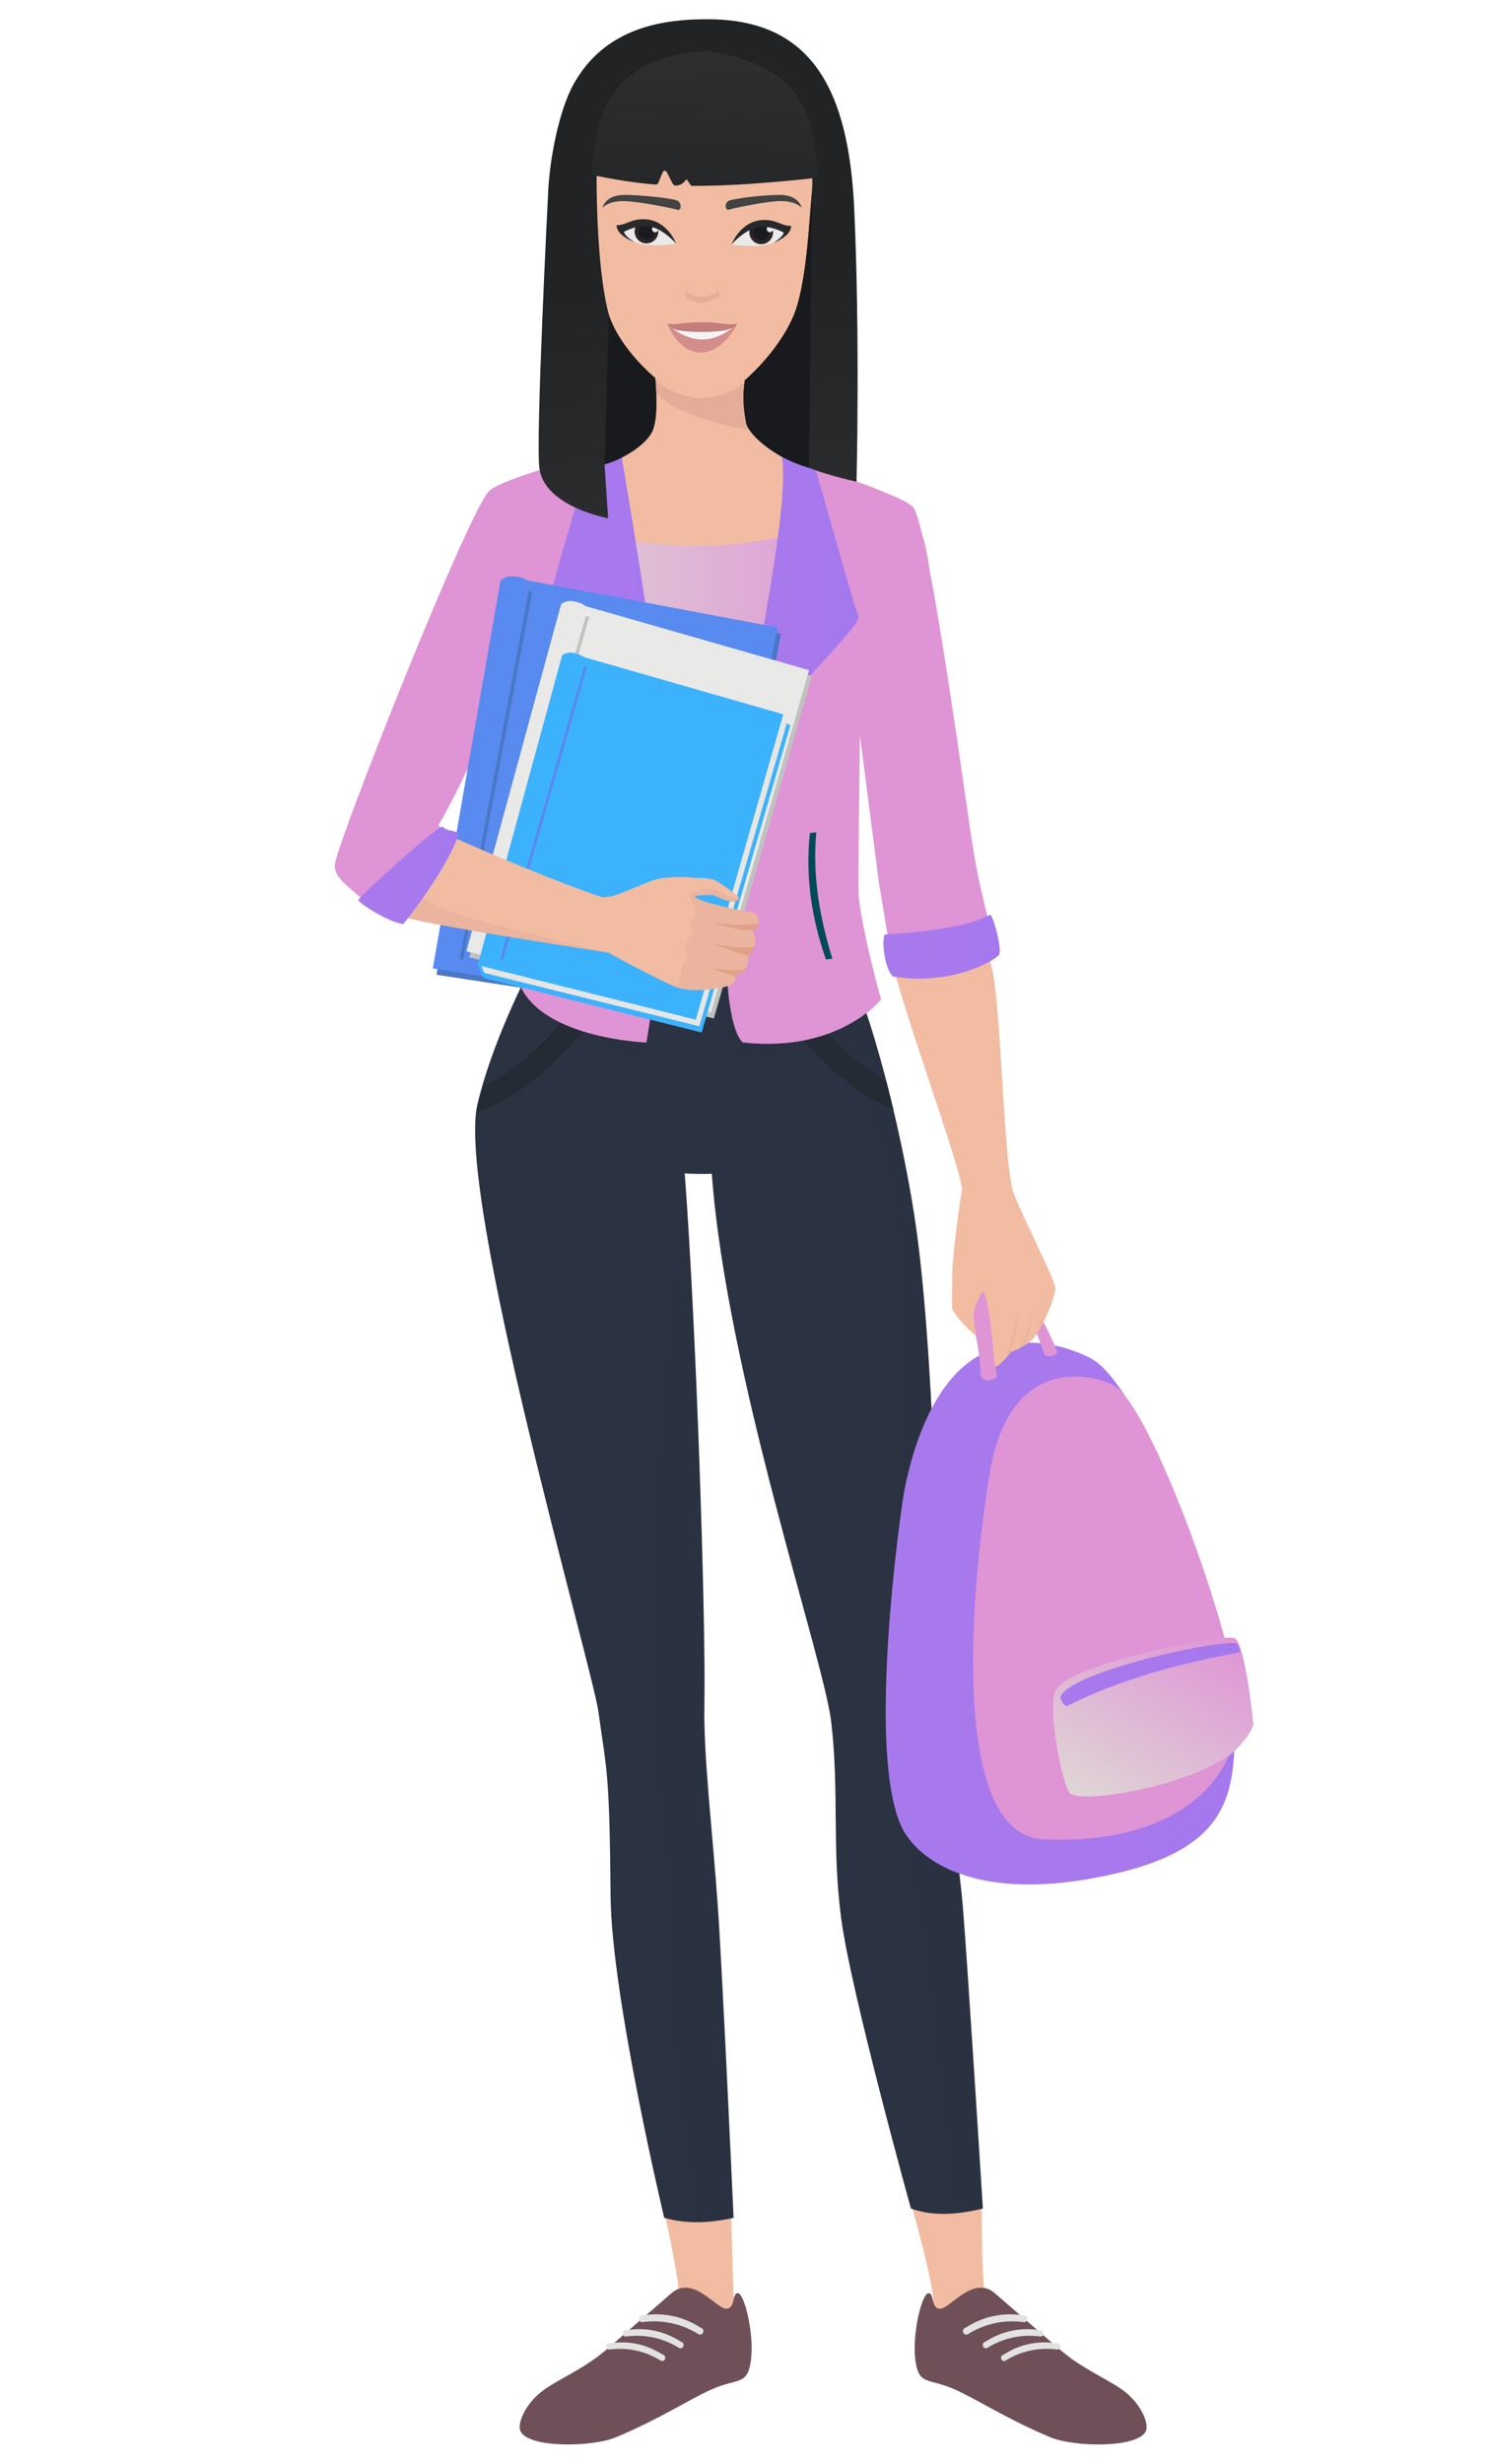 <?xml version="1.0" encoding="utf-8"?>
<!-- Generator: Adobe Illustrator 16.0.0, SVG Export Plug-In . SVG Version: 6.00 Build 0)  -->
<!DOCTYPE svg PUBLIC "-//W3C//DTD SVG 1.1//EN" "http://www.w3.org/Graphics/SVG/1.1/DTD/svg11.dtd">
<svg version="1.1" id="Calque_1" xmlns="http://www.w3.org/2000/svg" xmlns:xlink="http://www.w3.org/1999/xlink" x="0px" y="0px"
	 width="386px" height="639px" viewBox="0 0 386 639" enable-background="new 0 0 386 639" xml:space="preserve">
<g id="girl_x5F_4">
	<path id="body_2_" fill="#F2BCA2" d="M216.6,190.028c0,0,10.282-3.427,12.167-14.048c1.885-5.998-8.221-22.444-8.221-22.444
		l13.509-23.144c0,0-7.646-5.39-20.517-7.768c-9.298-1.8-16.847-7.811-19.417-11.553c-2.235-3.293,0.152-17.337,0.375-18.191
		h-25.013c0,0,1.716,13.708,0,18.162c-1.711,4.456-12.85,11.65-22.959,12.681c-7.919,1.864-17.131,4.795-17.131,4.795l9.937,27.07
		c0,0-7.783,12.9-5.652,21.419c2.568,10.281,13.019,13.708,13.019,13.708L216.6,190.028z"/>
	<path id="shadow_13_" opacity="0.2" fill="#AA7673" d="M169.844,96.474l0.296,5.61c6.976,6.94,24.25,9.421,24.25,9.421
		l-1.012-16.489L169.844,96.474z"/>
	<path id="head_4_" fill="#F2BCA2" d="M182.044,103.208c-12.509,0-23.484-15.567-25.026-20.192
		c-1.542-4.626-7.211-37.96-7.211-43.486c0-10.281,8.265-27.419,31.63-27.419c23.362,0,31.005,16.045,30.915,26.84
		c0,5.653-3.249,37.178-5.648,42.66C204.305,87.091,195.262,103.208,182.044,103.208z"/>
	<g id="foots">
		<path id="right" fill="#F2BCA2" d="M254.671,569.124c0,0-0.125,23.425,0.882,25.363c3.386,3.096,15.749,11.516,25.229,19.66
			c1.276,1.092,7.872,4.391,7.872,6.831c-0.004,2.314-6.24,10.255-18.338,8.73c-4.782-0.916-15.719-6.955-19.121-10.467
			c-3.411-3.512-8.976-2.023-12.177-7.063c-2.222-6.303,2.759-11.251,3.067-15.213c0.301-3.973-5.64-25.052-5.64-25.052
			L254.671,569.124z"/>
		<path id="right_7_" fill="#F2BCA2" d="M171.042,568.031c0,0,5.866,25.252,4.865,27.184c-3.392,3.096-14.911,10.788-24.384,18.933
			c-1.281,1.092-7.873,4.391-7.872,6.831c0.002,2.314,5.161,10.6,17.262,9.076c4.783-0.918,16.79-7.301,20.196-10.813
			c3.407-3.512,8.971-2.023,12.173-7.063c2.221-6.303-2.553-11.102-2.853-15.065c-0.31-3.968-0.79-24.426-0.79-24.426
			L171.042,568.031z"/>
	</g>
	<linearGradient id="top_1_" gradientUnits="userSpaceOnUse" x1="130.764" y1="217.918" x2="229.231" y2="217.918">
		<stop  offset="0" style="stop-color:#DFD6D5"/>
		<stop  offset="1" style="stop-color:#DF94D5"/>
	</linearGradient>
	<path id="top_3_" fill="url(#top_1_)" d="M141.454,131.524c0,0-9.654,36.964-7.524,45.483
		c2.572,10.281,13.024,13.708,13.024,13.708s7.81,16.344,7.471,28.858c-10.196,16.271-25.427,53.832-23.494,51.921l46.692,32.816
		h10.283l38.005-37.446c0,0-17.283-41.033-17.798-44.458c0.515-10.793,8.748-32.379,8.748-32.379s10.272-3.427,12.158-14.048
		c1.892-5.998-9.6-43.032-9.6-43.032C199.816,144.171,160.607,145.28,141.454,131.524z"/>
	<g id="XMLID_200_">
		<path id="legs_9_" fill="#2B3242" d="M220.32,251.049c7.245,16.224,14.602,47.434,17.441,68.135
			c5.677,41.451,5.858,117.645,5.967,125.511c0.179,12.335,4.614,32.501,6.053,49.975c1.225,14.858,5.182,78.131,5.182,78.131
			c-6.814,1.672-13.156,2.008-18.66,0c0,0-15.746-56.753-18.145-75.603c-2.4-18.842-0.409-32.206-2.529-50.588
			c-1.885-16.31-27.111-89.795-30.986-142.225c-0.977,0.153-5.864,0.094-7.02-0.075c2.951,38.766,5.523,115.654,5.093,137.792
			c-0.261,13.467,2.193,33.46,3.504,52.566c1.228,17.945,4.074,80.545,4.074,80.545c-6.298,1.4-12.339,1.617-17.989,0
			c0,0-13.668-57.24-13.913-83.389c-0.301-32.417-0.907-31.608-3.16-47.901c-1.59-11.491-36.997-133.668-31.383-157.532
			c3.565-15.171,12.16-32.82,16.417-40.264C174.746,257.463,215.913,252.47,220.32,251.049z"/>
		<g id="shadows">
			<path id="legs_1_" opacity="0.2" fill="#2B3242" d="M219.897,249.94c6.954,15.453,14.228,44.583,17.621,67.742
				c6.076,41.39,5.048,118.42,5.155,126.286c0.169,12.336,5.582,32.198,7.021,49.674c1.226,14.866,5.269,79.159,5.269,79.159
				l-7.413,1.259c0,0-4.114-32.968-8.261-69.617c-1.768-15.614-12.024-46.757-11.503-56.024
				c6.491-57.444,14.785-139.293-10.805-176.276c-1.079-1.556-18.687,4.338-25.109,1.771c-3.188-1.281-4.566-11.167-4.738-13.79
				C185.419,234.382,218.821,250.286,219.897,249.94z"/>
			<path id="legs_8_" opacity="0.2" fill="#2B3242" d="M177.491,304.616c2.955,38.769,5.656,116.292,5.226,138.432
				c-0.261,13.471,2.432,35.599,3.738,54.703c1.228,17.947,3.84,77.464,3.84,77.464c-2.911,0.69-6.139,1.033-9.255,1.133
				c0,0-7.898-36.86-7.898-71.237c0-35.976-4.03-40.715-4.38-52.942C166.481,372.841,178.196,304.718,177.491,304.616z"/>
			<path id="XMLID_265_" opacity="0.2" fill="#2B3242" d="M135.964,255.387l-0.995,2.191c3.015,9.729,29.76,17.9,30.659,17.258
				c0.897-0.645,1.542-6.94,1.542-6.94L135.964,255.387z"/>
		</g>
		<path id="XMLID_240_" fill="#252B35" d="M153.859,253.814c-9.068,14.293-19.04,23.232-28.352,27.869
			c-0.757,2.427-1.445,4.74-1.925,6.725c9.561-2.361,25.712-15.24,32.79-28.994C158.168,255.924,152.26,258.279,153.859,253.814"/>
		<path id="XMLID_239_" fill="#252B35" d="M203.801,253.814c8.303,13.072,17.497,21.662,26.107,26.582l1.811,7.263
			c-9.678-3.643-23.904-15.569-30.43-28.245C199.492,255.924,205.404,258.279,203.801,253.814"/>
	</g>
	<g id="shoes">
		<path id="XMLID_173_" fill="#705058" d="M174.364,594.615c-5.602,4.856-11.353,9.822-16.961,14.707
			c-5.496,4.785-12.016,7.509-16.109,10.366c-5.005,3.49-7.133,8.834-6.309,10.79c1.888,4.492,18.561,4.284,24.875,1.627
			c11.317-4.771,18.761-9.687,24.483-12.28c7.096-3.222,9.55-0.912,10.455-7.681c0.895-6.767-1.673-17.22-3.347-17.375
			c-1.664-0.154-0.557,4.017-3.084,4.017C185.841,598.786,179.89,590.133,174.364,594.615z"/>
		<path id="XMLID_164_" fill="#705058" d="M257.887,594.615c5.61,4.856,11.355,9.822,16.964,14.707
			c5.496,4.785,12.021,7.509,16.104,10.366c5.006,3.49,7.139,8.834,6.318,10.79c-1.891,4.492-18.569,4.284-24.88,1.627
			c-11.312-4.771-18.757-9.687-24.485-12.28c-7.095-3.222-9.549-0.912-10.453-7.681c-0.895-6.767,1.673-17.22,3.348-17.375
			c1.664-0.154,0.557,4.017,3.084,4.017C246.412,598.786,252.36,590.133,257.887,594.615z"/>
		<g id="shoelase">
			<g id="right_8_">
				<path id="XMLID_172_" fill="#E2E2E2" d="M181.366,605.492c-4.575-2.856-9.533-3.929-14.879-3.212
					c-0.488-0.106-0.803-0.595-0.699-1.081v-0.002c0.104-0.489,0.594-0.808,1.087-0.702c5.356-0.782,10.314,0.289,14.875,3.212
					c0.492,0.104,0.808,0.594,0.7,1.079l0,0C182.344,605.278,181.854,605.598,181.366,605.492z"/>
				<path id="XMLID_170_" fill="#E2E2E2" d="M176.28,609.037c-4.32-2.695-9.003-3.706-14.051-3.03
					c-0.464-0.099-0.762-0.56-0.663-1.02l0,0c0.103-0.466,0.562-0.765,1.028-0.661c5.059-0.745,9.742,0.267,14.049,3.027
					c0.466,0.102,0.764,0.561,0.666,1.021l0,0C177.206,608.842,176.747,609.139,176.28,609.037z"/>
				<path id="XMLID_165_" fill="#E2E2E2" d="M171.569,612.344c-4.206-2.628-8.764-3.606-13.675-2.949
					c-0.449-0.097-0.739-0.547-0.644-1l0,0c0.1-0.445,0.547-0.739,1-0.644c4.925-0.718,9.479,0.269,13.671,2.949
					c0.452,0.097,0.739,0.548,0.643,1.001l0,0C172.469,612.146,172.018,612.439,171.569,612.344z"/>
			</g>
			<g id="left_4_">
				<path id="XMLID_162_" fill="#E2E2E2" d="M250.888,605.492c4.573-2.856,9.538-3.929,14.876-3.212
					c0.491-0.106,0.813-0.595,0.697-1.081v-0.002c-0.104-0.489-0.593-0.808-1.077-0.702c-5.361-0.782-10.319,0.289-14.884,3.212
					c-0.484,0.104-0.803,0.594-0.698,1.079l0,0C249.908,605.278,250.396,605.598,250.888,605.492z"/>
				<path id="XMLID_161_" fill="#E2E2E2" d="M255.97,609.037c4.32-2.695,9.008-3.706,14.054-3.03c0.466-0.099,0.761-0.56,0.66-1.02
					l0,0c-0.098-0.466-0.563-0.765-1.019-0.661c-5.068-0.745-9.747,0.267-14.054,3.027c-0.466,0.102-0.76,0.561-0.661,1.021l0,0
					C255.049,608.842,255.512,609.139,255.97,609.037z"/>
				<path id="XMLID_160_" fill="#E2E2E2" d="M260.686,612.344c4.204-2.628,8.758-3.606,13.671-2.949
					c0.452-0.097,0.739-0.547,0.642-1l0,0c-0.096-0.445-0.546-0.739-0.991-0.644c-4.924-0.718-9.486,0.269-13.679,2.949
					c-0.445,0.097-0.738,0.548-0.644,1.001l0,0C259.79,612.146,260.231,612.439,260.686,612.344z"/>
			</g>
		</g>
	</g>
	<g id="backpack">
		<linearGradient id="XMLID_11_" gradientUnits="userSpaceOnUse" x1="229.762" y1="418.492" x2="320.342" y2="418.492">
			<stop  offset="0" style="stop-color:#A879ED"/>
			<stop  offset="1" style="stop-color:#A678EE"/>
		</linearGradient>
		<path id="XMLID_251_" fill="url(#XMLID_11_)" d="M248.898,355.371c11.971-11.4,27.369-6.588,34.113-3.047
			c14.232,7.494,37.33,72.476,37.33,92.01c0,19.535,0.193,34.562-31.688,41.757c-36.07,8.139-50.769-4.221-54.599-11.924
			c-9.659-19.43,0-84.191,0-84.191S236.918,366.781,248.898,355.371z"/>
		<linearGradient id="XMLID_12_" gradientUnits="userSpaceOnUse" x1="252.28" y1="344.19" x2="274.338" y2="344.19">
			<stop  offset="0" style="stop-color:#DF94D5"/>
			<stop  offset="1" style="stop-color:#DF94D5"/>
		</linearGradient>
		<path id="XMLID_250_" fill="url(#XMLID_12_)" d="M254.423,356.886c0,0-0.176-4.29-0.892-8.387
			c-0.472-2.753-1.458-6.344-1.212-9.201c0.338-3.818,2.378-6.507,4.928-8.25c7.282-4.978,17.091,19.669,17.091,19.669
			c-0.589,1.158-3.382,1.711-3.643-0.126c0,0-5.794-17.868-10.578-15.744c-4.784,2.122-1.517,22.354-1.517,22.354
			C256.9,358.199,255.408,358.43,254.423,356.886z"/>
		<linearGradient id="XMLID_13_" gradientUnits="userSpaceOnUse" x1="252.421" y1="417.074" x2="321.199" y2="417.074">
			<stop  offset="0" style="stop-color:#DF94D5"/>
			<stop  offset="1" style="stop-color:#DF94D5"/>
		</linearGradient>
		<path id="XMLID_249_" fill="url(#XMLID_13_)" d="M288.584,359.1c9.923,4.476,32.615,68.484,32.615,84.312
			c0,19.53-17.645,35.145-50.504,33.637c-23.879-1.089-19.389-61.84-13.965-94.893C261.417,353.545,280.17,355.307,288.584,359.1z"
			/>
		<linearGradient id="XMLID_14_" gradientUnits="userSpaceOnUse" x1="284.451" y1="469.107" x2="312.554" y2="420.433">
			<stop  offset="0" style="stop-color:#DFD6D5"/>
			<stop  offset="1" style="stop-color:#DF94D5"/>
		</linearGradient>
		<path id="XMLID_248_" fill="url(#XMLID_14_)" d="M273.749,438.634c2.05-6.684,43.856-15.251,46.593-13.704
			c2.747,1.537,4.8,22.271,4.8,22.271s-0.104,2.159-4.958,7.021c-10.061,8.592-38.731,13.712-42.5,10.967
			C275.671,463.732,271.707,443.433,273.749,438.634z"/>
		<linearGradient id="XMLID_15_" gradientUnits="userSpaceOnUse" x1="275.077" y1="434.307" x2="321.759" y2="434.307">
			<stop  offset="0" style="stop-color:#A879ED"/>
			<stop  offset="1" style="stop-color:#A678EE"/>
		</linearGradient>
		<path id="XMLID_247_" fill="url(#XMLID_15_)" d="M275.1,440.173c2.048-6.676,42.953-15.42,45.697-13.873
			c0.433,0.237,0.962,2.155,0.962,2.155c-8.99,1.853-27.707,5.28-44.916,14.01C276.274,442.758,274.884,440.68,275.1,440.173z"/>
	</g>
	<g id="left_hand">
		<path id="right_6_" fill="#F2BCA2" d="M228.595,127.956l-8.274,49.729c0,0,7.479,35.539,9.277,44.191
			c1.801,8.652,0.263,14.477,1.032,23.645c0.769,9.167,19.556,59.357,18.875,63.204c-0.682,3.843-2.466,17.536-2.466,21.302
			c0,1.571-0.179,9.089,0,9.481c1.107,2.386,4.761,5.997,6.1,6.841c-0.12-0.824-0.172-1.271-0.42-3.218
			c-0.21-1.646-0.23-2.179,0.073-3.791c0.165-0.861,1.614-3.743,1.866-4.079c1.081-2.624,2.811,10.983,3.073,15.7l0.421,3.546
			c0.732,0.021,3.398-2.739,4.026-3.799c0,0,2.03-0.712,4.821-2.546c2.801-1.835,7-12.032,6.738-14.306
			c-0.255-2.263-8.066-17.442-10.724-24.17c-2.667-6.727-3.253-48.404-5.652-58.34s-6.86-17.046-9.083-26.387
			c-2.231-9.336-5.289-73.075-8.381-84.281C237.162,130.74,228.595,127.956,228.595,127.956z"/>
		<g id="shadows_7_">
			<path id="XMLID_159_" opacity="0.2" fill="#C99A93" d="M263.971,340.118c-0.753,3.956-1.762,8.706-3.102,12.206
				c0.434-0.342,1.31-1.616,1.31-1.616C263.227,347.534,263.751,343.941,263.971,340.118z"/>
			<path id="XMLID_156_" opacity="0.2" fill="#C99A93" d="M267.769,340.118c-0.762,3.956-1.835,5.962-3.178,9.472
				c0.52-0.221,0.958-0.491,1.385-0.776C267.017,345.639,267.54,343.941,267.769,340.118z"/>
			<path id="XMLID_154_" opacity="0.2" fill="#C99A93" d="M270.695,338.382c-0.752,3.956-0.7,4.497-2.033,8.005
				c0.708-0.799,1.504-2.494,1.504-2.494C270.506,342.487,270.477,342.206,270.695,338.382z"/>
		</g>
	</g>
	<g id="jacket">
		<linearGradient id="XMLID_16_" gradientUnits="userSpaceOnUse" x1="86.858" y1="193.621" x2="173.144" y2="193.621">
			<stop  offset="0" style="stop-color:#DF94D5"/>
			<stop  offset="1" style="stop-color:#DF94D5"/>
		</linearGradient>
		<path id="XMLID_230_" fill="url(#XMLID_16_)" d="M127.075,127.144c5.284-4.014,31.185-10.282,31.185-10.282
			s13.528,56.199,14.735,86.699c1.204,30.497-5.314,66.82-5.314,66.82s-28.883-1.016-33.412-16.566
			c0.512-5.142,4.308-24.709,4.748-30.25c1.122-14.135-1.923-25.755-6.578-51.116c-0.188-1.019-7.316,21.92-18.627,41.443
			c0.257,1.164,1.593,0.402,3.715,3.638c0.692,3.84-18.714,21.022-20.315,18.851c-4.872-5.563-10.874-8.021-10.317-12.331
			C87.703,217.789,122.118,130.908,127.075,127.144z"/>
		<linearGradient id="XMLID_17_" gradientUnits="userSpaceOnUse" x1="188.246" y1="194.68" x2="258.695" y2="194.68">
			<stop  offset="0" style="stop-color:#DF94D5"/>
			<stop  offset="1" style="stop-color:#DF94D5"/>
		</linearGradient>
		<path id="XMLID_229_" fill="url(#XMLID_17_)" d="M202.846,118.621c4.098,1.821-8.01,60.341-11.678,84.594
			c-3.852,25.453-4.425,61.681,1.526,67.165c24.826,2.742,35.865-11.148,35.865-11.148s-5.896-21.063-5.896-28.943
			c0-7.881,0.403-39.573,0.403-39.573l4.93,38.207l3.899,23.478c9.352,2.058,26.801-5.322,26.801-5.322s-3.978-13.365-6.029-25.528
			c-2.053-12.16-11.135-81.529-15.588-89.737C235.171,128.314,202.846,118.621,202.846,118.621z"/>
		<linearGradient id="XMLID_18_" gradientUnits="userSpaceOnUse" x1="141.454" y1="161.31" x2="173.214" y2="161.31">
			<stop  offset="0" style="stop-color:#A879ED"/>
			<stop  offset="1" style="stop-color:#A678EE"/>
		</linearGradient>
		<path id="XMLID_168_" fill="url(#XMLID_18_)" d="M157.745,134.423c-0.491-1.445-1.06-16.356-0.871-16.276
			c4.982-2.955,6.413-2.821,10.531-3.792c0,0-2.376,2.505-6.114,4.265c2.076,12.202,12.103,72.081,11.658,84.594
			c0.495,9.04,0.146,3.187,0.146,3.187c-6.544-27.85-32.142-38.815-31.633-46.705c0.081-1.264,4.471-17.07,7.779-28.058
			C149.24,131.64,153.761,133.738,157.745,134.423z"/>
		<linearGradient id="XMLID_19_" gradientUnits="userSpaceOnUse" x1="191.167" y1="159.943" x2="222.724" y2="159.943">
			<stop  offset="0" style="stop-color:#A879ED"/>
			<stop  offset="1" style="stop-color:#A678EE"/>
		</linearGradient>
		<path id="XMLID_146_" fill="url(#XMLID_19_)" d="M211.353,121.339c-2.007-3.919-10.142-4.843-11.431-4.641
			c0.779,0.495,2.166,1.407,2.941,1.838c2.324,15.539-10.738,70.812-11.696,84.679c3.692-15.779,33.164-40.612,31.488-43.518
			C221.647,157.95,212.181,122.969,211.353,121.339z"/>
		<path id="XMLID_143_" fill="#004A5A" d="M215.922,248.629l-1.675,0.214c-3.654-10.516-5.378-21.382-4.153-32.781l1.667-0.211
			C210.708,227.019,212.603,237.895,215.922,248.629z"/>
		<path id="XMLID_142_" fill="#004A5A" d="M144.604,247.452l1.667,0.272c4.028-10.375,6.146-21.173,5.331-32.607l-1.667-0.273
			C150.595,226.045,148.31,236.845,144.604,247.452z"/>
	</g>
	<g id="books_2_">
		<g id="book2_4_">
			<path id="XMLID_199_" fill="#4A77C6" d="M130.79,152.272l-17.562,100.541l70.711,10.824l18.657-99.303l-64.68-12.157
				C135.545,150.929,132.452,150.503,130.79,152.272z"/>
			<path id="XMLID_198_" fill="#588AF0" d="M129.831,150.644l-17.562,100.545l70.711,10.824l18.661-99.304l-64.684-12.156
				C134.583,149.305,131.489,148.878,129.831,150.644z"/>
			<path id="XMLID_197_" fill="#4A77C6" d="M119.822,248.808l-0.246-0.046c-0.187-0.035-0.309-0.217-0.274-0.403l17.809-94.768
				c0.034-0.188,0.211-0.31,0.399-0.274l0.25,0.045c0.184,0.035,0.309,0.217,0.274,0.4l-17.808,94.771
				C120.192,248.72,120.01,248.841,119.822,248.808z"/>
		</g>
		<g id="book2_3_">
			<path id="XMLID_196_" fill="#C1C1BF" d="M146.288,158.275l-24.546,90.011l63.432,15.874l25.443-88.79l-57.836-16.57
				C150.725,157.46,147.947,156.808,146.288,158.275z"/>
			<path id="XMLID_195_" fill="#E9E9E7" d="M145.55,156.715l-24.545,90.01l63.437,15.874l25.436-88.789l-57.833-16.571
				C149.993,155.898,147.215,155.248,145.55,156.715z"/>
			<path id="XMLID_194_" fill="#C1C1BF" d="M128.084,245.202l-0.22-0.063c-0.167-0.047-0.263-0.224-0.216-0.387l24.277-84.736
				c0.048-0.167,0.224-0.262,0.387-0.216l0.224,0.063c0.164,0.047,0.264,0.224,0.217,0.392l-24.278,84.73
				C128.424,245.154,128.251,245.248,128.084,245.202z"/>
		</g>
		<g id="book1_2_">
			<path id="XMLID_193_" fill="#3CB2FD" d="M147.325,173.334l-23.419,76.974l1.522,3.328l56.591,14.16l23.004-79.679l-2.609-1.354
				l-49.295-12.962C151.286,172.608,148.808,172.026,147.325,173.334z"/>
			<path id="XMLID_145_" fill="#E6E6E5" d="M146.716,171.711l-21.885,78.632l0.803,1.991l55.777,13.836l22.641-78.406l-1.236-1.653
				l-50.304-13.936C150.678,170.982,148.199,170.403,146.716,171.711z"/>
			<path id="XMLID_144_" fill="#3CB2FD" d="M145.802,170.004l-21.896,80.304l56.59,14.16l22.691-79.214l-51.591-14.782
				C149.764,169.278,147.286,168.697,145.802,170.004z"/>
			<path id="XMLID_133_" fill="#588AF0" d="M130.122,248.918L130.122,248.918c-0.205-0.058-0.322-0.272-0.264-0.471l21.601-75.399
				c0.062-0.2,0.272-0.321,0.476-0.263h0.001c0.204,0.061,0.32,0.272,0.263,0.475l-21.603,75.395
				C130.536,248.859,130.326,248.976,130.122,248.918z"/>
		</g>
	</g>
	<g id="right_hand_5_">
		<path id="XMLID_132_" fill="#F2BCA2" d="M117.186,216.996c7.936,3.528,27.211,11.812,38.679,15.574
			c3.073,1.007,11.513-4.196,15.83-4.825c2.512-0.365,5.734-0.272,7.739-0.197c0.043,0.188,4.418,0.024,5.915,0.696
			c1.498,0.671,6.005,4.032,6.23,4.352c0.19,0.284,0.238,1.149-1.311,1.272c-1.663,0.137-4.811-1.74-5.643-1.736
			c-1.172,0.004-4.767,0.033-4.402,0.451c1.241,1.428,12.899,3.811,14.043,3.899c1.143,0.084,2.48,0.543,2.549,2.304
			c0.068,1.764-0.803,2.094-1.49,2.503c0,0,0.861,2.061,0.527,3.616c-0.326,1.556-1.623,2.94-1.623,2.94s-0.287,2.475-0.655,3.139
			c-0.735,1.315-2.804,2.128-2.804,2.128s0.715,1.981-2.592,2.815c-1.501,0.376-8.997,1.904-13.612-0.246
			c-8.521-3.97-16.776-8.618-16.776-8.618s-46.379-7.046-53.564-9.337c-2.557-0.735-4.522-2.534-6.758-2.773
			C95.932,234.787,112.833,215.063,117.186,216.996z"/>
		<g id="shadow_15_">
			<path id="XMLID_131_" opacity="0.2" fill="#C99A93" d="M179.432,231.252c0.042,0.187,4.659-1.225,6.157-0.552
				c1.494,0.671,4.499,2.833,6.071,1.893c0.191,0.284,0.234,1.104-1.302,1.272c-2.004,0.222-4.818-1.739-5.647-1.735
				c-1.176,0.004-4.771,0.033-4.407,0.451c1.241,1.428,12.521,3.705,13.657,3.789c1.144,0.088,2.785,0.656,2.853,2.417
				c0.068,1.764-0.721,2.092-1.406,2.502c0,0,0.861,2.06,0.533,3.616c-0.332,1.556-1.631,2.939-1.631,2.939
				s-0.277,2.475-0.655,3.139c-0.735,1.315-2.803,2.127-2.803,2.127s0.724,1.982-2.593,2.815c-1.5,0.376-8.997,1.903-13.611-0.247
				c2.96-1.03,1.811-3.371,2.015-4.596c0.206-1.226,1.255-1.517,1.328-3.154c0.062-1.364-0.593-1.962-0.361-2.805
				c0.422-1.537,1.648-2.093,1.891-3.072c0.142-0.576-0.501-1.976-0.194-2.781c0.243-0.638,0.976-0.954,1.333-2.695
				C180.802,235.884,177.427,231.178,179.432,231.252z"/>
			<path id="XMLID_130_" opacity="0.2" fill="#B9562B" d="M184.885,239.357c4.633,0.652,8.139,0.701,11.924,0.1
				c-0.064,0.833-0.572,1.379-1.4,1.831C192.864,241.542,188.381,240.312,184.885,239.357z"/>
			<path id="XMLID_134_" opacity="0.2" fill="#B9562B" d="M184.788,244.791c4.634,0.652,7.166,1.378,10.95,0.776
				c-0.426,1.102-0.943,1.728-1.428,2.277C190.259,247.112,188.337,245.759,184.788,244.791z"/>
			<path id="XMLID_135_" opacity="0.2" fill="#B9562B" d="M183.87,251.057c4.638,0.652,6.861,0.514,9.391,0.464
				c-0.497,0.507-1.509,1.298-2.408,1.589C189.378,252.811,187.423,252.025,183.87,251.057z"/>
		</g>
		<path id="shadow_14_" opacity="0.2" fill="#C99A93" d="M104.276,237.782c7.186,2.293,53.565,9.339,53.565,9.339
			s-32.972-7.89-39.317-10.179c-4.914-1.772-9.166-3.603-13.404-7.069c-4.093-3.34-7.309,2.778-8.844,3.609
			C94.829,234.266,100.782,236.784,104.276,237.782z"/>
	</g>
	<g id="cuff">
		<g>
			<linearGradient id="XMLID_20_" gradientUnits="userSpaceOnUse" x1="229.17" y1="245.556" x2="259.353" y2="245.556">
				<stop  offset="0" style="stop-color:#A879ED"/>
				<stop  offset="1" style="stop-color:#A678EE"/>
			</linearGradient>
			<path id="XMLID_25_" fill="url(#XMLID_20_)" d="M229.616,242.367c-0.851,0.055-0.633,7.962,1.945,10.878
				c15.504,2.574,26.84-4.344,27.617-5.651c0.769-1.31-1.213-8.912-2.096-10.147C256.381,236.457,256.115,240.653,229.616,242.367z"
				/>
			<linearGradient id="XMLID_21_" gradientUnits="userSpaceOnUse" x1="92.943" y1="227.034" x2="118.757" y2="227.034">
				<stop  offset="0" style="stop-color:#A879ED"/>
				<stop  offset="1" style="stop-color:#A678EE"/>
			</linearGradient>
			<path id="XMLID_24_" fill="url(#XMLID_21_)" d="M92.943,233.419c-0.046,0.67,7.847,5.849,11.68,6.232
				c8.742-10.918,14.926-22.304,14.052-23.547c-0.59-0.835-2.699-0.447-3.836-1.658C114.007,213.558,92.991,232.748,92.943,233.419z
				"/>
		</g>
	</g>
	<g id="hair_8_">
		<linearGradient id="XMLID_22_" gradientUnits="userSpaceOnUse" x1="187.199" y1="155.07" x2="179.323" y2="71.737">
			<stop  offset="0" style="stop-color:#2E2F30"/>
			<stop  offset="0.995" style="stop-color:#212325"/>
		</linearGradient>
		<path id="XMLID_150_" fill="url(#XMLID_22_)" d="M183.18,5.002c-15.317-0.057-27.234,4.416-34.151,16.41
			c-4.212,7.299-6.406,20.369-6.792,27.641c0,0-3.444,67.023-2.256,72.747c1.657,9.713,17.764,12.624,17.764,12.624l-0.918-14.041
			c4.872-1.281,11.797-5.663,12.714-9.497c0.703-2.022,0.945-5.73,0.47-12.412c0.258,0.402-7.592-5.916-11.36-14.586
			c-3.426-9.717-3.855-29.284-3.893-37.734c1.432-22.935,7.43-29.366,27.04-29.203c22.841,0.725,30.136,18.928,28.766,33.511
			c-0.704,7.495-1.334,23.915-4.896,31.913c-4.123,9.28-12.477,16.28-12.477,16.28c-0.609,4.642-0.238,7.762,0.329,10.861
			c0.331,3.021,9.419,9.104,16.373,11.824c2.973,1.186,7.355,2.479,12.301,3.597c0,0,0.931-37.807-0.603-70.799
			C220.17,23.427,210.646,4.756,183.18,5.002z"/>
		<path id="XMLID_149_" fill="#181A1D" d="M156.834,120.429c0,0.006,0.006,0.011,0.012,0.01c4.872-1.287,11.785-5.66,12.702-9.494
			c0.703-2.015,1.007-5.96,0.432-12.929c0-0.003-8.928-7.223-11.977-16.213c-0.003-0.01-0.018-0.008-0.018,0.002L156.834,120.429z"
			/>
		<path id="XMLID_148_" fill="#181A1D" d="M210.626,49.799c-0.713,7.494-1.396,24.547-4.958,32.544
			c-4.123,9.282-12.477,16.31-12.477,16.31c-0.609,4.642-0.238,7.732,0.329,10.833c0.331,3.021,7.361,9.389,16.373,11.853
			L210.626,49.799z"/>
		<linearGradient id="XMLID_23_" gradientUnits="userSpaceOnUse" x1="184.343" y1="10.265" x2="181.923" y2="68.908">
			<stop  offset="0" style="stop-color:#2E2F30"/>
			<stop  offset="0.995" style="stop-color:#212325"/>
		</linearGradient>
		<path id="XMLID_185_" fill="url(#XMLID_23_)" d="M183.056,13.213c-24.985,2.032-28.444,15.619-29.523,32.15
			c4.966,1.043,11.532,2.165,16.733,2.519c0.71,0.047,1.422-3.671,2.141-3.633c0.903,0.047,1.808,3.836,2.713,3.877
			c2.009,0.086,2.841-1.579,2.841-1.579c0.509,0.008,1.025,1.66,1.541,1.663c10.261,0.054,21.776-0.909,32.725-2.135
			C211.125,33.029,210.626,17.023,183.056,13.213z"/>
	</g>
	<g id="face_1_">
		<g id="lips_2_">
			<path id="XMLID_397_" fill="#F4F4F4" d="M173.437,84.205c0,0,4.542,1.344,8.809,1.161c4.268-0.187,8.951-1.329,8.951-1.329
				s-2.041,4.132-9.053,4.318C175.614,88.529,173.437,84.205,173.437,84.205z"/>
			<path id="XMLID_186_" fill="#D38D8A" d="M173.115,83.936c0,0,3.789,4.161,9.201,4.116c5.067-0.043,8.905-4.125,8.951-4.071
				c0,0-3.448,7.313-9.374,7.455C175.674,91.36,173.115,83.936,173.115,83.936z"/>
			<path id="XMLID_140_" fill="#C37D7A" d="M173.115,83.936c0.96,1.456,2.59,2.142,8.84,2.156c5.557,0.012,8.26-0.585,9.312-2.111
				c-3.035,0.407-4.297-0.416-9.15-0.416C177.542,83.564,175.168,84.395,173.115,83.936z"/>
		</g>
		<path id="nose_3_" opacity="0.2" fill="#AA7673" d="M178.276,74.809c0,0-0.348,0.64-0.051,1.011
			c0.296,0.368,2.093,1.245,3.683,1.199c1.478-0.046,3.677-0.764,4.027-1.157c0.35-0.395,0-1.053,0-1.053s1.284,1.822,0.3,2.337
			c-0.989,0.515-3.035,1.458-4.277,1.458c-1.243,0-3.906-1.115-4.248-1.715C177.367,76.289,178.276,74.809,178.276,74.809z"/>
		<path id="XMLID_174_" fill="#F2BCA2" d="M175.988,63.376c-6.196,2.146-11.418,1.254-15.696-1.681c0,0,3.345,0.166,8.137,0.518
			C173.292,62.574,175.988,63.376,175.988,63.376z"/>
		<g id="eyebrows_2_">
			<path id="XMLID_188_" fill="#414443" d="M189.121,52.053c-1.293,0.551-1.049,2.684,0.067,2.303
				c1.108-0.38,9.466-2.114,13.054-2.196c4.211-0.1,5.702,1.711,5.702,1.711s-0.646-3.321-5.628-3.321
				C197.688,50.551,190.405,51.505,189.121,52.053z"/>
			<path id="XMLID_189_" fill="#414443" d="M175.626,52.002c1.284,0.55,1.194,2.779,0.078,2.399
				c-1.112-0.38-10.099-2.159-13.683-2.24c-4.21-0.1-5.708,1.711-5.708,1.711s0.647-3.321,5.631-3.321
				C166.571,50.551,174.342,51.451,175.626,52.002z"/>
		</g>
		<path id="XMLID_202_" fill="#F2BCA2" d="M189.24,63.622c6.194,2.147,11.413,1.255,15.69-1.683c0,0-3.342,0.169-8.133,0.52
			C191.935,62.815,189.24,63.622,189.24,63.622z"/>
		<g id="right_23_">
			<path id="XMLID_570_" fill="#EAEAEA" d="M167.481,57.887l-6.284,2.141c0,0,1.726,2.938,6.284,3.456
				c3.3,0.345,7.922-0.255,7.922-0.255C173.843,60.672,170.586,57.537,167.481,57.887z"/>
			<circle id="XMLID_569_" fill="#2E2326" cx="167.702" cy="60.051" r="3.079"/>
			<circle id="XMLID_568_" fill="#191C1F" cx="167.703" cy="60.051" r="2.091"/>
			<path id="XMLID_558_" fill="#EAEAEA" d="M170.781,59.424c0-0.454-0.368-0.822-0.821-0.822c-0.458,0-0.826,0.368-0.826,0.822
				c0,0.457,0.368,0.825,0.826,0.825C170.413,60.249,170.781,59.881,170.781,59.424z"/>
			<path id="XMLID_549_" fill="#28292B" d="M167.951,56.915c5.442,0.697,7.453,6.313,7.453,6.313s-3.714-4.405-7.702-4.587
				c-2.972-0.141-5.837,1.488-5.837,1.488c0.289,1.307,2.634,2.575,2.634,2.575c-0.092,0.075-4.577-1.641-4.554-4.291
				C162.757,58.397,163.701,56.519,167.951,56.915z"/>
		</g>
		<g id="left_18_">
			<path id="XMLID_548_" fill="#EAEAEA" d="M197.688,58.084l6.289,2.142c0,0-1.727,2.935-6.289,3.454
				c-3.299,0.344-7.917-0.257-7.917-0.257C191.328,60.871,194.584,57.734,197.688,58.084z"/>
			<circle id="XMLID_547_" fill="#2E2326" cx="197.468" cy="60.249" r="3.079"/>
			<path id="XMLID_546_" fill="#191C1F" d="M195.379,60.249c0-1.156,0.934-2.092,2.09-2.092s2.098,0.937,2.098,2.092
				s-0.941,2.092-2.098,2.092S195.379,61.405,195.379,60.249z"/>
			<path id="XMLID_545_" fill="#EAEAEA" d="M198.896,59.401c0-0.454,0.371-0.823,0.83-0.823c0.457,0,0.82,0.369,0.82,0.823
				c0,0.457-0.363,0.825-0.82,0.825C199.268,60.226,198.896,59.858,198.896,59.401z"/>
			<path id="XMLID_526_" fill="#28292B" d="M197.223,57.113c-5.441,0.697-7.452,6.31-7.452,6.31s3.714-4.4,7.698-4.587
				c2.977-0.137,5.842,1.488,5.842,1.488c-0.295,1.308-2.639,2.579-2.639,2.579c0.092,0.074,4.58-1.645,4.557-4.291
				C202.412,58.596,201.473,56.715,197.223,57.113z"/>
		</g>
	</g>
</g>
<linearGradient id="SVGID_1_" gradientUnits="userSpaceOnUse" x1="-628.152" y1="285.146" x2="-430.096" y2="285.146">
	<stop  offset="0" style="stop-color:#DF94D5"/>
	<stop  offset="1" style="stop-color:#A678EE"/>
</linearGradient>
<rect x="-628.152" y="218.646" fill="url(#SVGID_1_)" width="198.057" height="133"/>
<linearGradient id="SVGID_2_" gradientUnits="userSpaceOnUse" x1="-628.152" y1="114.061" x2="-561.788" y2="114.061">
	<stop  offset="0" style="stop-color:#DF94D5"/>
	<stop  offset="1" style="stop-color:#DF94D5"/>
</linearGradient>
<rect x="-628.152" y="47.562" fill="url(#SVGID_2_)" width="66.364" height="133"/>
<linearGradient id="SVGID_3_" gradientUnits="userSpaceOnUse" x1="-529.124" y1="114.061" x2="-462.76" y2="114.061">
	<stop  offset="0" style="stop-color:#A879ED"/>
	<stop  offset="1" style="stop-color:#A678EE"/>
</linearGradient>
<rect x="-529.124" y="47.562" fill="url(#SVGID_3_)" width="66.364" height="133"/>
<linearGradient id="SVGID_4_" gradientUnits="userSpaceOnUse" x1="-620.359" y1="464.146" x2="-422.303" y2="464.146">
	<stop  offset="0" style="stop-color:#60DCF4"/>
	<stop  offset="1" style="stop-color:#5B58F0"/>
</linearGradient>
<rect x="-620.359" y="397.646" fill="url(#SVGID_4_)" width="198.057" height="133"/>
<rect x="-555.482" y="556.687" fill="#588AF0" width="59.313" height="76.584"/>
<rect x="-631.451" y="556.687" fill="#3CB2FD" width="59.313" height="76.584"/>
<rect x="-486.11" y="556.687" fill="#4A77C6" width="59.313" height="76.584"/>
</svg>

